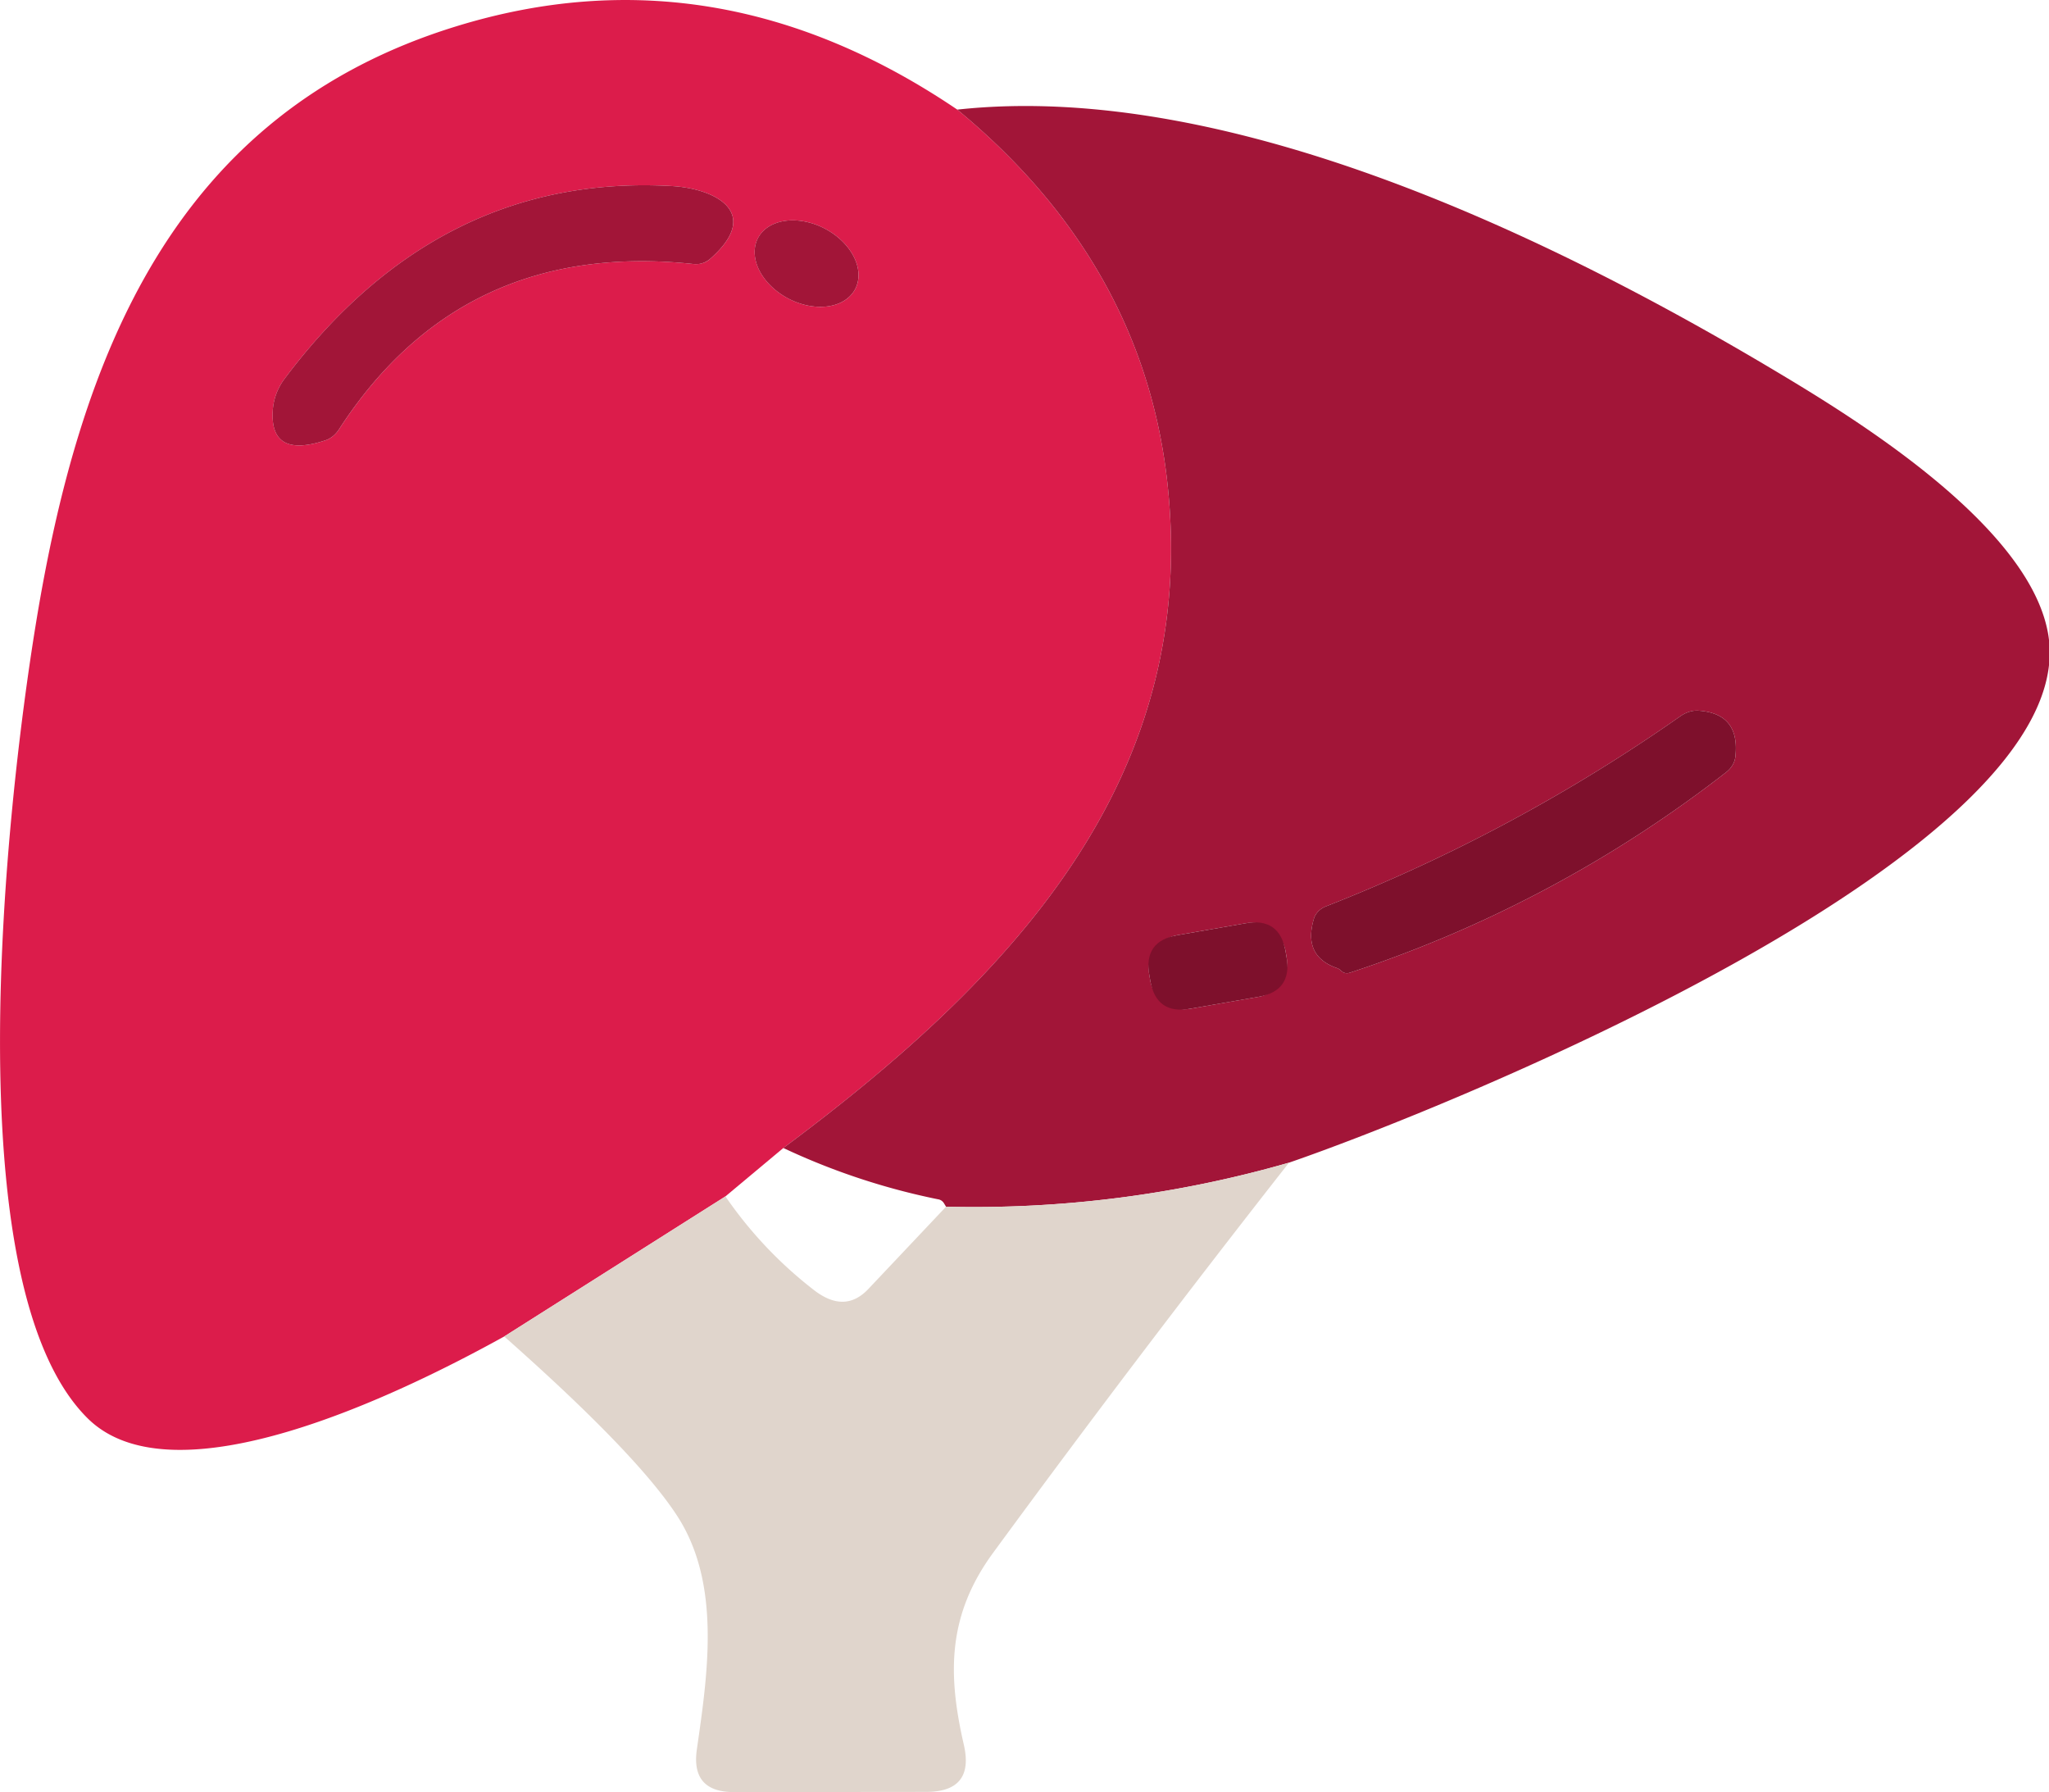 <?xml version="1.0" standalone="no"?><!DOCTYPE svg PUBLIC "-//W3C//DTD SVG 1.1//EN" "http://www.w3.org/Graphics/SVG/1.1/DTD/svg11.dtd"><svg class="icon" width="200px" height="174.89px" viewBox="0 0 1171 1024" version="1.1" xmlns="http://www.w3.org/2000/svg"><path d="M547.092 62.633c70.123 57.928 110.041 128.16 119.776 210.696 20.144 172.041-90.05 286.591-219.19 382.629l-33.102 27.657-126.418 80.032c-60.759 33.646-188.592 95.385-237.918 46.93-77.31-76.112-46.713-350.181-29.835-453.623 24.935-153.095 78.616-292.144 240.314-341.905 99.011-30.488 194.472-14.624 286.373 47.584z m-384.589 153.966a33.592 33.592 0 0 0-6.642 18.293c-1.024 18.075 8.961 23.672 29.944 16.769 3.158-0.98 6.021-3.299 8.058-6.533 46.745-72.149 114.146-103.584 202.203-94.296 3.68 0.414 7.197-0.61 9.691-2.831 30.379-26.677 2.613-40.397-22.104-41.704-88.634-4.933-162.351 31.839-221.15 110.303z m326.226-51.395c5.782-11.03-1.96-26.492-17.291-34.539-15.331-8.058-32.448-5.651-38.241 5.379-5.793 11.019 1.96 26.481 17.291 34.528 15.331 8.058 32.448 5.64 38.241-5.379z" fill="#DC1C4B" /><path d="M547.092 62.633c156.906-17.095 346.37 75.568 481.172 157.56 48.237 29.399 132.842 85.585 142.315 142.424 20.58 123.587-343.647 270.693-433.915 301.726a651.449 651.449 0 0 1-195.997 25.153l-1.198-1.96a4.769 4.769 0 0 0-3.484-2.287 389.347 389.347 0 0 1-88.307-29.291c129.14-96.038 239.334-210.587 219.19-382.629-9.734-82.536-49.652-152.768-119.776-210.696z m219.081 491.843l0.98 0.762c1.078 0.882 2.722 1.089 4.355 0.544a711.402 711.402 0 0 0 215.161-114.658c2.918-2.287 4.769-5.466 5.118-8.82 1.808-16.475-5.27-25.218-21.233-26.242-3.31-0.207-6.86 0.871-10.018 3.049a966.971 966.971 0 0 1-202.748 108.778c-3.375 1.307-5.913 3.887-6.86 6.969-4.355 14.449 0.142 23.922 13.502 28.42 0.436 0.152 1.013 0.544 1.742 1.198z m-31.468-10.91a19.709 19.709 0 0 0-22.801-16.017l-39.047 6.805a19.709 19.709 0 0 0-16.028 22.812l0.566 3.212a19.709 19.709 0 0 0 22.801 16.028l39.047-6.816a19.709 19.709 0 0 0 16.028-22.801l-0.566-3.223z" fill="#A21538" /><path d="M736.664 664.342a8486.981 8486.981 0 0 0-168.993 222.783c-26.242 35.715-26.133 69.361-16.877 109.649 4.203 18.075-2.984 27.113-21.56 27.113l-109.758 0.109c-16.485 0-23.563-8.123-21.233-24.391 6.207-43.228 13.938-94.296-10.998-133.06-15.244-23.661-48.281-57.961-99.087-102.898l126.418-80.032a237.221 237.221 0 0 0 50.524 53.464c11.76 9.147 22.137 8.972 31.142-0.544l44.426-47.039a651.449 651.449 0 0 0 195.997-25.153z" fill="#E0D5CC" /><path d="M162.492 216.599C221.291 138.135 295.008 101.364 383.642 106.296c24.717 1.307 52.484 15.026 22.104 41.704a12.424 12.424 0 0 1-9.691 2.831C308.009 141.543 240.608 172.979 193.852 245.127c-2.025 3.234-4.9 5.553-8.058 6.533-20.972 6.903-30.957 1.307-29.944-16.769 0.359-6.599 2.668-12.958 6.642-18.293z" fill="#A21538" /><path d="M433.186 136.036a31.359 22.54 27.7 1 0 55.531 29.154 31.359 22.54 27.7 1 0-55.531-29.154Z" fill="#A21538" /><path d="M764.42 553.277c-13.35-4.497-17.857-13.97-13.502-28.42 0.958-3.082 3.484-5.662 6.86-6.969a966.971 966.971 0 0 0 202.748-108.778c3.18-2.178 6.707-3.267 10.018-3.049 15.974 1.024 23.051 9.767 21.233 26.242-0.348 3.354-2.2 6.533-5.118 8.82a711.402 711.402 0 0 1-215.161 114.658c-1.622 0.544-3.267 0.338-4.355-0.544l-0.98-0.762a5.706 5.706 0 0 0-1.742-1.198z" fill="#7E102C" /><path d="M653.432 537.742m19.415-3.388l39.045-6.814q19.415-3.388 22.804 16.027l0.562 3.218q3.388 19.415-16.027 22.804l-39.045 6.814q-19.415 3.388-22.804-16.027l-0.562-3.218q-3.388-19.415 16.027-22.804Z" fill="#7E102C" /></svg>